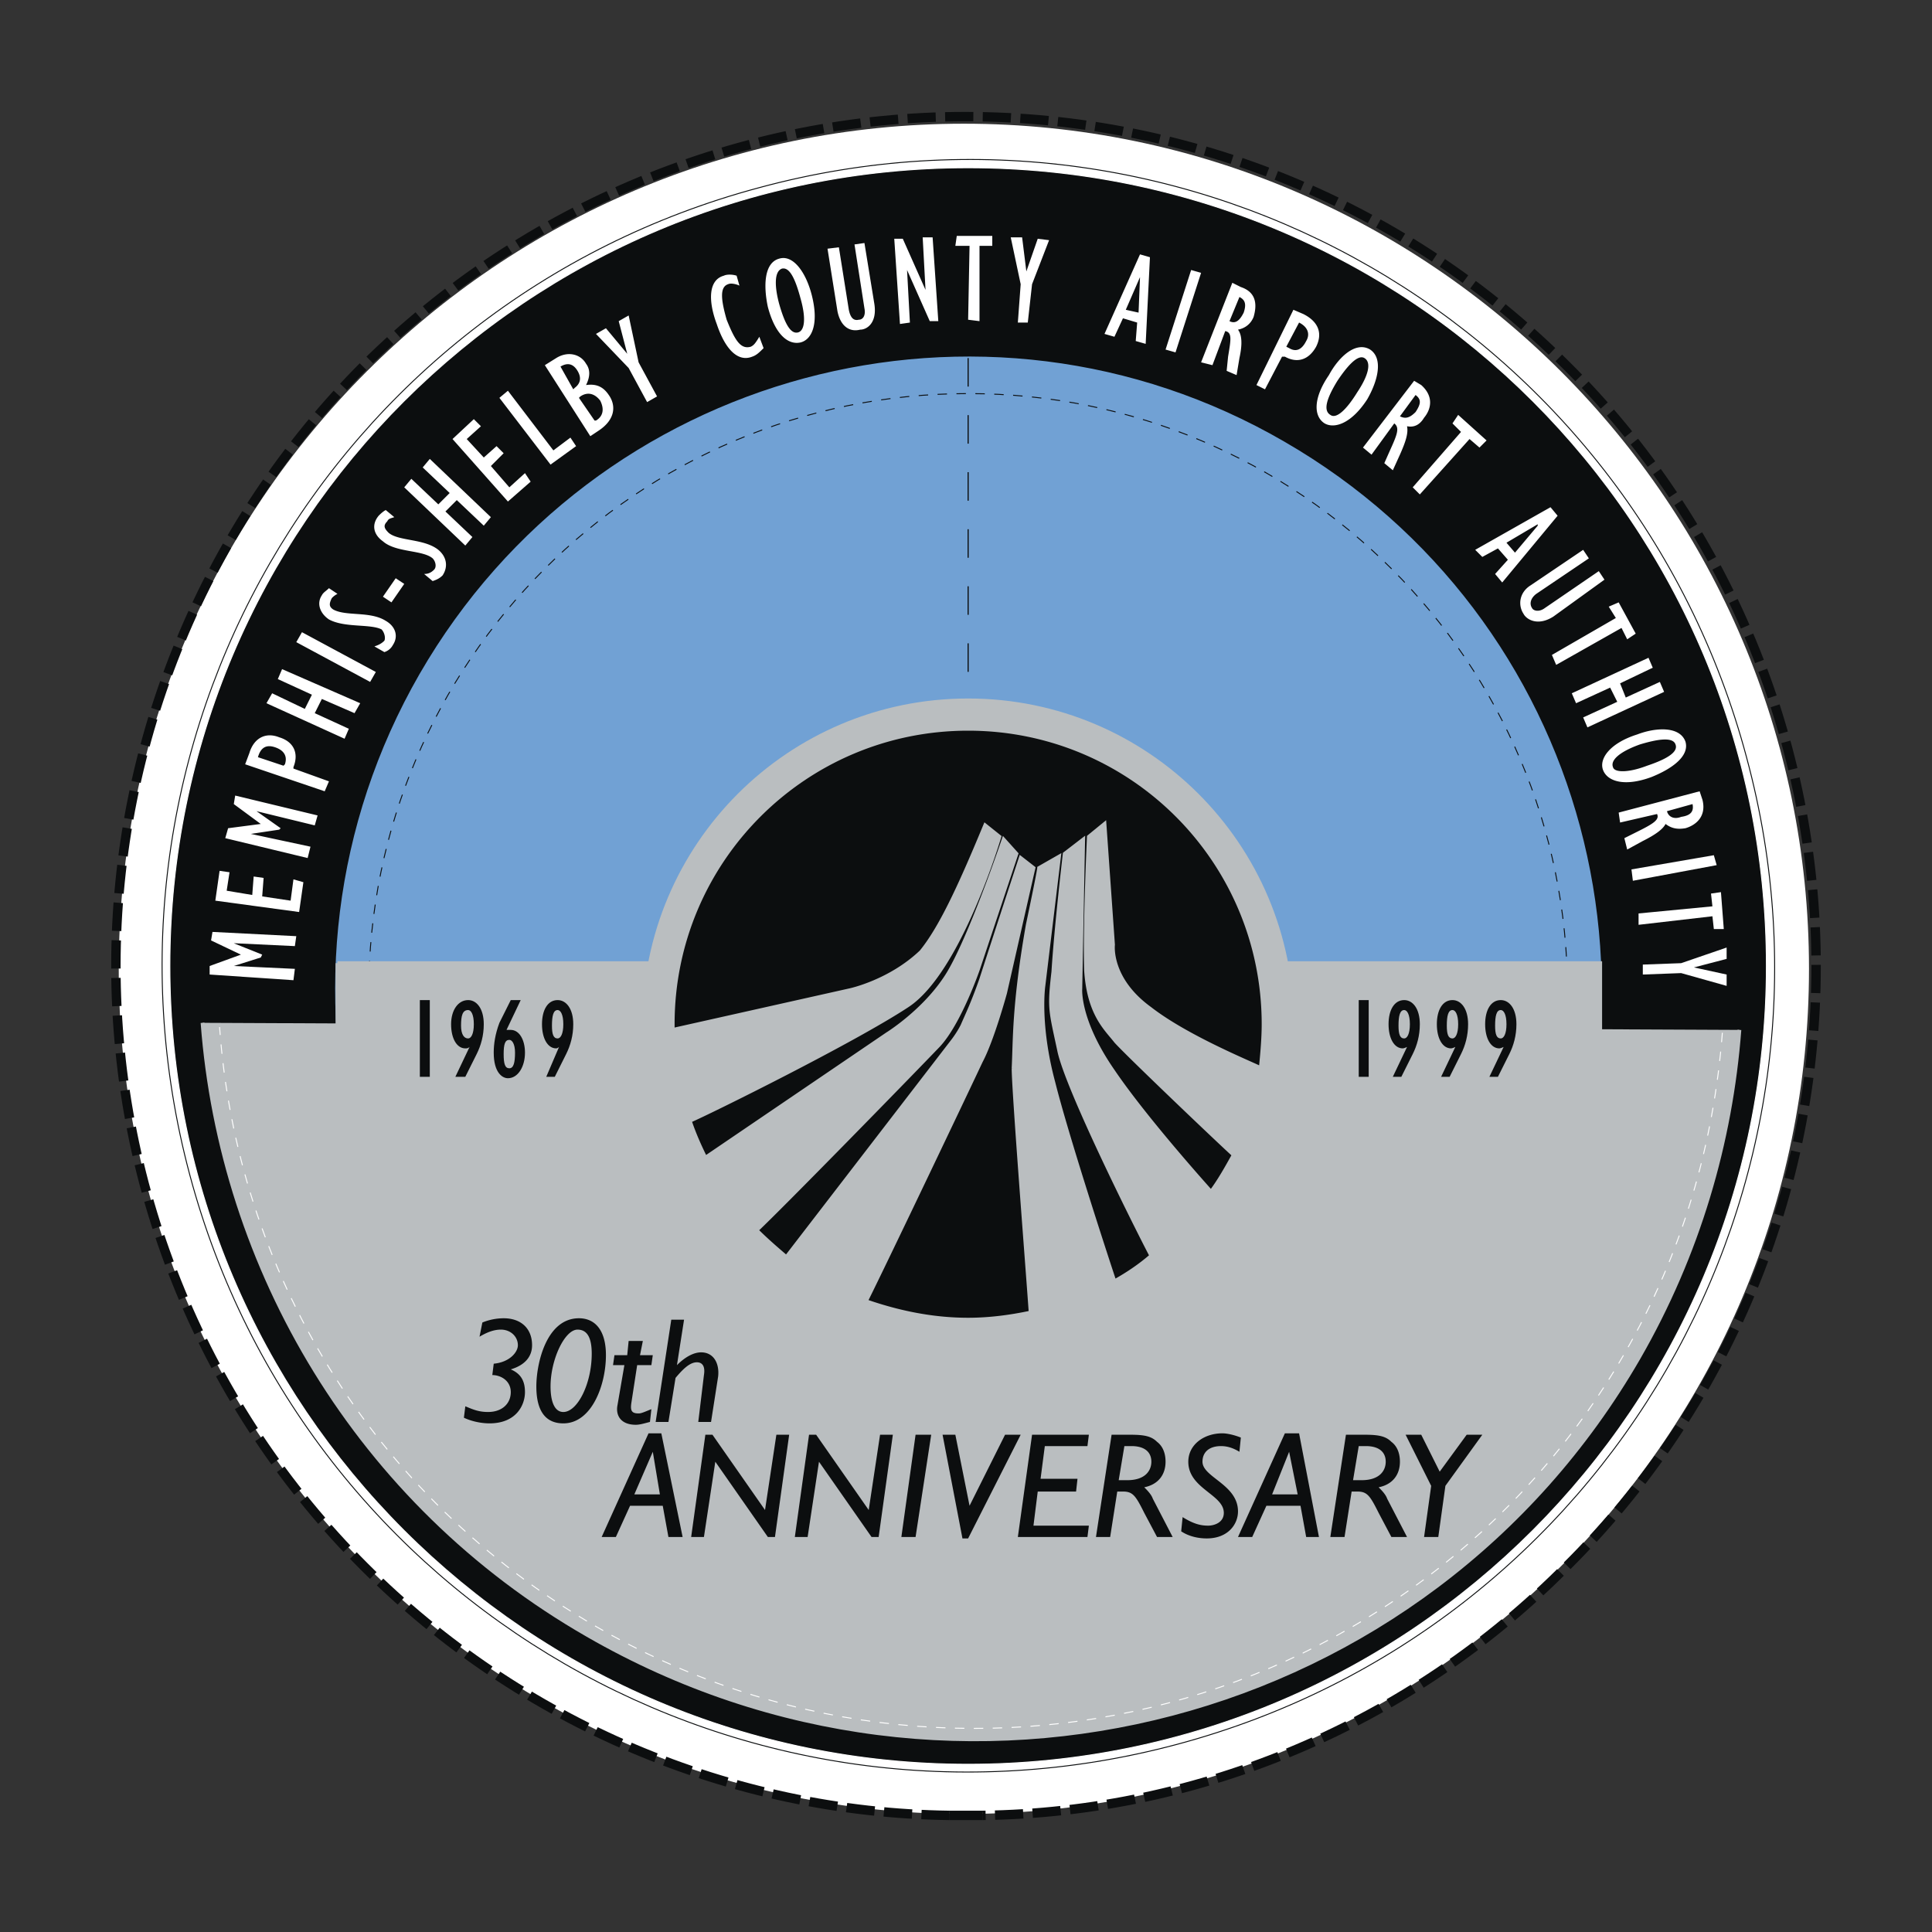 <svg xmlns="http://www.w3.org/2000/svg" width="2500" height="2500" viewBox="0 0 192.756 192.756"><rect x="0" y="0" width="192.756" height="192.756" fill="#333333" stroke="none"/><path fill-rule="evenodd" clip-rule="evenodd" fill="#fff" fill-opacity="0" d="M0 0h192.756v192.756H0V0z"/><path d="M180.484 96.662c0 46.48-37.838 84.318-84.319 84.318-46.482 0-84.319-37.838-84.319-84.318 0-46.483 37.837-84.32 84.319-84.32 46.481 0 84.319 37.837 84.319 84.32z" fill-rule="evenodd" clip-rule="evenodd" fill="#fff"/><path d="M174.25 75.546c11.619 42.938-13.889 87.013-56.828 98.491-42.939 11.479-87.011-13.889-98.49-56.828C7.453 74.271 32.82 30.198 75.759 18.719c42.938-11.62 87.012 13.888 98.491 56.827z" fill-rule="evenodd" clip-rule="evenodd" fill="#fff"/><path d="M174.25 75.546c11.619 42.938-13.889 87.013-56.828 98.491-42.939 11.479-87.011-13.889-98.49-56.828C7.453 74.271 32.82 30.198 75.759 18.719c42.938-11.62 87.012 13.888 98.491 56.827" fill="none" stroke="#0c0e0f" stroke-width=".094" stroke-miterlimit="2.613"/><path d="M96.59 16.735c44.074 0 79.644 35.57 79.644 79.643 0 43.931-35.57 79.644-79.644 79.644-43.931 0-79.643-35.713-79.643-79.644.001-44.073 35.712-79.643 79.643-79.643z" fill-rule="evenodd" clip-rule="evenodd" fill="#0c0e0f"/><path d="M96.59 16.735c44.074 0 79.644 35.57 79.644 79.643 0 43.931-35.57 79.644-79.644 79.644-43.931 0-79.643-35.713-79.643-79.644.001-44.073 35.712-79.643 79.643-79.643" fill="none" stroke="#fff" stroke-width=".094" stroke-miterlimit="2.613"/><path d="M151.15 130.248c-17.43 30.184-55.978 40.387-86.02 23.098-30.185-17.43-40.389-55.977-23.1-86.019 17.431-30.185 55.977-40.53 86.02-23.099 30.186 17.43 40.53 55.975 23.1 86.02z" fill-rule="evenodd" clip-rule="evenodd" fill="#71a1d4"/><path d="M151.15 130.248c-17.43 30.184-55.978 40.387-86.02 23.098-30.185-17.43-40.389-55.977-23.1-86.019 17.431-30.185 55.977-40.53 86.02-23.099 30.186 17.43 40.53 55.975 23.1 86.02" fill="none" stroke="#71a1d4" stroke-width=".378" stroke-miterlimit="2.613"/><path fill-rule="evenodd" clip-rule="evenodd" fill="#fff" d="M21.058 93.827l.141-.85 8.361.425-.142.992-5.952-.284h-.141l2.834 1.134-.142.283-2.692.851 6.093.284-.141 1.133-8.361-.566v-.851l3.117-1.134-2.975-1.417zM21.483 89.859l.425-2.976.992.142-.284 1.842 2.551.425.142-1.842.992.141-.142 1.843 2.835.425.283-2.125.992.283-.426 2.976-8.36-1.134zM23.325 80.223l.141-.85 8.22 1.983-.283.993-5.811-1.418 2.409 1.701-.141.141-2.835.426 5.952 1.275-.283 1.133-8.219-1.983.283-.992 3.259-.425-2.692-1.984zM28.285 76.396l-2.551-.851c.283-.992.85-1.275 1.701-.992.85.283 1.275.85.992 1.7l-.142.143zm4.11 2.551l.425-.992-3.543-1.275v-.143c.566-1.417 0-2.55-1.417-2.976-1.417-.567-2.551.142-2.976 1.559l-.425 1.133 7.936 2.694zM26.584 70.161l.567-.992 3.26 1.559.708-1.417-3.401-1.559.425-.992 7.795 3.401-.567.992-3.26-1.417-.708 1.417 3.401 1.558-.426.993-7.794-3.543zM29.56 64.067l.567-.992 7.369 3.968-.567.992-7.369-3.968zM37.355 64.492c.425-.141.708-.283.992-.566.141-.284 0-.851-.284-1.134-1.134-.566-3.685-.141-5.243-.991-.851-.567-1.276-1.56-.709-2.409.142-.284.425-.426.709-.709l.85.567a1.947 1.947 0 0 0-.566.425c-.283.567-.283.851.142 1.134 1.276.708 3.685.142 5.243 1.133.992.567 1.276 1.559.709 2.41a1.454 1.454 0 0 1-.85.708l-.993-.568zM38.205 59.532l.85.567 1.276-1.843-.851-.566-1.275 1.842zM42.314 57.265c.425 0 .708-.142.992-.425.284-.284.142-.85-.142-1.133-.992-.851-3.685-.567-4.96-1.701-.992-.708-1.133-1.701-.425-2.551.142-.142.425-.425.708-.567l.851.709c-.425.141-.566.141-.708.425-.425.425-.283.708.142 1.134.992.851 3.542.567 4.959 1.701.851.708.992 1.7.425 2.551-.283.283-.567.426-.992.567l-.85-.71zM40.331 48.621l.708-.85 2.692 2.55 1.134-1.133-2.692-2.551.708-.851 6.094 5.811-.708.85-2.693-2.551-1.134 1.134 2.692 2.551-.708.85-6.093-5.81zM45.149 43.802l2.125-1.984.709.709-1.417 1.275 1.701 1.843 1.275-1.134.708.708-1.275 1.276 1.842 2.126 1.559-1.417.567.85-2.268 1.984-5.526-6.236zM49.826 39.693l.849-.709 4.535 5.952 1.701-1.275.567.85-2.551 1.842-5.101-6.66zM59.32 41.96l-1.559-2.268.142-.142c.85-.567 1.559-.142 1.984.425.425.851.284 1.559-.425 1.984h-.142v.001zm-.425 1.559l.851-.567c1.7-1.134 1.7-2.551.991-3.543-.566-.85-1.275-1.134-2.267-.992.425-.851.425-1.559 0-2.126-.567-.992-1.843-1.275-2.977-.566l-1.134.708 4.536 7.086zm-1.7-4.677l-1.275-2.268c.708-.425 1.275-.283 1.7.426.425.708.283 1.275-.284 1.7l-.141.142zM62.721 36.717l-3.26-3.402.993-.566L62.58 35.3l-.851-3.259.992-.567.992 4.676 1.842 3.401-.992.567-1.842-3.401zM76.184 34.733c-.425.425-.708.708-1.133.85-1.417.567-2.693-.708-3.543-3.259-.851-2.268-.851-4.393.709-4.818.283-.142.85-.142 1.275 0l.283.992c-.283-.142-.851-.284-1.134-.142-.85.283-.709 1.559-.142 3.543.85 2.125 1.417 2.976 2.409 2.692.283-.143.425-.284.85-.992l.426 1.134zM77.743 30.339c-.425-1.559-.567-3.259.284-3.542.708-.142 1.275.85 1.842 2.976.567 1.983.425 3.259-.284 3.401-.709.141-1.275-.85-1.842-2.835zm-1.134.285c.709 2.691 1.984 3.825 3.26 3.542 1.133-.283 1.842-1.842 1.133-4.676-.566-2.267-1.842-4.11-3.259-3.685-1.559.425-1.559 2.834-1.134 4.819zM83.695 24.671l.992 6.235c.141.708.425 1.134.992.992.424 0 .708-.425.566-1.134l-.992-6.377.992-.142.992 6.093c.283 1.843-.709 2.551-1.417 2.551-1.133.284-1.984-.425-2.267-1.842l-.992-6.235 1.134-.141zM89.221 23.821h.851l2.267 5.101-.283-5.243h.991l.568 8.362h-.851l-2.267-5.103.284 5.244-.992.142-.568-8.503zM96.732 24.53h-1.417l.142-.992H99v.992h-1.275v7.511l-1.135-.142.142-7.369zM101.834 28.356l-.992-4.677h1.135l.423 3.402 1.135-3.26 1.133.141-1.699 4.394-.426 3.826h-.992l.283-3.826zM112.32 30.907l1.418-3.26-.143 3.543-1.275-.283zm-2.125 2.408l.992.284.85-1.843 1.418.426-.143 1.842.992.284.426-8.645-.992-.284-3.543 7.936zM118.84 26.938l.992.284-2.551 7.936-.992-.283 2.551-7.937zM122.949 28.214l.85.425c1.701.567 1.559 1.984 1.275 2.976-.283.709-.85 1.134-1.559 1.275.426.567.426 1.559.143 2.835l-.283 1.7-.992-.425.143-1.417c.281-1.7.424-2.409-.285-2.551l-1.275 3.401-1.133-.284 3.116-7.935zm-.283 3.827c.566.283.992 0 1.418-.851.283-.851.141-1.275-.426-1.559l-.992 2.41zM129.043 30.907l.992.425c1.416.709 1.984 1.843 1.275 3.26-.709 1.275-1.842 1.7-3.117.992h-.283l-1.701 3.259-.852-.425 3.686-7.511zm-.426 3.826c.709.425 1.275.142 1.701-.709.426-.709.143-1.417-.709-1.842l-1.275 2.409.283.142zM133.436 37.992c.85-1.275 1.984-2.692 2.693-2.267.709.425.426 1.7-.709 3.401-1.135 1.842-2.125 2.692-2.691 2.267-.709-.425-.426-1.559.707-3.401zm-.85-.567c-1.559 2.268-1.559 4.109-.426 4.818.992.567 2.693 0 4.252-2.409 1.135-1.983 1.559-4.109.283-4.96-1.418-.85-3.117.709-4.109 2.551zM141.088 37.992l.709.425c1.275 1.134.992 2.409.283 3.259-.424.708-.992.992-1.699.85.141.709-.143 1.559-.709 2.834l-.709 1.559-.85-.708.566-1.275c.709-1.559.992-2.268.426-2.692l-2.268 3.118-.852-.708 5.103-6.662zm-1.416 3.543c.566.284.992.142 1.559-.425.566-.851.566-1.275 0-1.701l-1.559 2.126zM145.766 43.093l-.852-.849.568-.851 2.834 2.551-.709.709-.992-.851-4.959 5.527-.709-.708 4.819-5.528zM150.301 54.147l3.117-1.842v.142l-2.268 2.692-.849-.992zm-3.119.709l.709.708 1.559-.85.992 1.134-1.275 1.417.709.85 5.527-6.661-.709-.85-7.512 4.252zM158.52 55.707l-5.244 3.542c-.566.425-.707.992-.424 1.417.141.284.707.425 1.275 0l5.385-3.684.566.851-5.102 3.684c-1.559.992-2.693.284-2.977-.283-.566-.85-.424-2.125.709-2.833l5.244-3.543.568.849zM161.213 61.658l-.709-1.133.992-.426 1.699 3.118-.849.567-.567-1.134-6.519 3.684-.426-.992 6.379-3.684zM164.471 65.626l.425.992-3.259 1.559.566 1.417 3.402-1.559.424.992-7.652 3.543-.424-.992 3.401-1.559-.709-1.417-3.401 1.559-.426-.992 7.653-3.543zM163.621 74.271c1.418-.426 3.26-.851 3.543 0 .283.708-.709 1.417-2.834 2.125-1.842.708-3.26.708-3.402.141-.283-.707.709-1.558 2.693-2.266zm-.283-.992c-2.693.85-3.826 2.409-3.402 3.543.426 1.133 2.127 1.7 4.818.708 2.127-.85 3.826-2.125 3.402-3.542-.566-1.56-2.976-1.418-4.818-.709zM169.572 78.947l.283.85c.426 1.701-.707 2.551-1.699 2.834-.852.142-1.418 0-1.984-.425-.283.567-1.133 1.134-2.268 1.7l-1.559.851-.283-1.134 1.418-.709c1.416-.708 2.125-1.133 1.842-1.7l-3.686.85-.141-.992 8.077-2.125zm-3.258 1.984c.141.567.707.85 1.416.567.992-.142 1.275-.567 1.135-1.275l-2.551.708zM170.99 85.325l.283.991-8.361 1.559-.141-1.134 8.219-1.416zM170.848 90.426l-.141-1.275.992-.143.283 3.685h-.992l-.142-1.276-7.368.851v-1.134l7.368-.708zM167.73 96.095l4.536-1.559v1.133l-3.26.851 3.26.709v1.132l-4.536-1.275-3.826.143v-.993l3.826-.141z"/><path d="M36.929 102.471c-.142-1.133-.142-2.268-.142-3.4 0-33.019 26.784-59.803 59.803-59.803s59.804 26.784 59.804 59.803v3.4" fill="none" stroke="#0c0e0f" stroke-width=".094" stroke-miterlimit="2.613" stroke-dasharray=".943,.943,.943,.943,.943,.943"/><path fill-rule="evenodd" clip-rule="evenodd" fill="#babec0" d="M33.669 96.095h125.983v11.62H33.669v-11.62z"/><path fill="none" stroke="#babec0" stroke-width=".378" stroke-miterlimit="2.613" d="M33.669 96.095h125.983v11.62H33.669v-11.62"/><path d="M173.541 102.754c-.85 11.197-4.109 22.393-10.061 32.736-21.117 36.562-68.023 48.891-104.869 27.635-22.958-13.18-36.562-36.562-38.404-61.078l153.334.707z" fill-rule="evenodd" clip-rule="evenodd" fill="#babec0"/><path d="M173.541 102.754c-.85 11.197-4.109 22.393-10.061 32.736-21.117 36.562-68.023 48.891-104.869 27.635-22.958-13.18-36.562-36.562-38.404-61.078" fill="none" stroke="#babec0" stroke-width=".378" stroke-miterlimit="2.613"/><path d="M65.13 144.844l.708 4.252h-2.551l1.843-4.252zm.85-1.842h-1.275l-4.677 10.344h1.417l1.417-3.117h3.259l.567 3.117h1.417l-2.125-10.344zM77.318 153.346h-.709l-5.243-7.51-1.135 7.51h-1.274l1.417-10.203h.708l5.244 7.511 1.133-7.511h1.276l-1.417 10.203zM87.663 153.346h-.709l-5.244-7.51-1.133 7.51h-1.276l1.417-10.203h.709l5.244 7.511 1.133-7.511h1.276l-1.417 10.203zM91.347 153.346H89.93l1.417-10.203h1.559l-1.559 10.203zM96.59 153.488h-.566l-1.984-10.345h1.275l1.417 7.086 3.543-7.086h1.559l-5.244 10.345zM108.494 144.277h-4.252l-.424 3.26h3.684l-.141 1.274h-3.826l-.426 3.402h5.528l-.143 1.133h-6.943l1.418-10.203h5.668l-.143 1.134zM112.18 144.277h.707c1.275 0 1.984.566 1.984 1.559 0 .85-.566 1.842-2.408 1.842h-.85l.567-3.401zm-1.276-1.134l-1.559 10.203h1.416l.709-4.535h.566c.992 0 1.275.426 2.125 2.127l1.277 2.408h1.559l-1.984-3.826c-.143-.424-.566-.85-.852-1.133 1.418-.283 2.127-1.275 2.127-2.551 0-.852-.283-1.559-.85-1.984-.568-.566-1.277-.709-2.693-.709h-1.841zM123.658 144.844c-.709-.426-1.275-.566-1.842-.566-1.135 0-1.844.566-1.844 1.559 0 1.559 3.543 2.268 3.543 4.959 0 1.275-.99 2.693-3.117 2.693-.709 0-1.701-.143-2.551-.709l.143-1.418c1.133.709 1.842.852 2.549.852.568 0 1.561-.283 1.561-1.275 0-1.842-3.543-2.41-3.543-5.102 0-1.701 1.559-2.834 3.4-2.834.426 0 1.135.141 1.842.424l-.141 1.417zM128.617 144.844l.852 4.252h-2.551l1.699-4.252zm.992-1.842h-1.416l-4.678 10.344h1.418l1.416-3.117h3.402l.566 3.117h1.275l-1.983-10.344zM135.561 144.277h.711c1.275 0 1.982.566 1.982 1.559 0 .85-.566 1.842-2.408 1.842h-.852l.567-3.401zm-1.276-1.134l-1.557 10.203h1.416l.709-4.535h.566c.992 0 1.275.426 2.127 2.127l1.273 2.408h1.561l-1.984-3.826c-.143-.424-.566-.85-.85-1.133 1.416-.283 2.125-1.275 2.125-2.551 0-.852-.283-1.559-.852-1.984-.566-.566-1.273-.709-2.691-.709h-1.843zM144.207 148.244l-.709 5.102h-1.418l.709-5.102-2.551-5.101h1.559l1.842 3.685 2.693-3.685h1.559l-3.684 5.101zM49.684 157.314h92.539-92.539zM82.278 159.723h56.968-56.968zM48.125 131.947a5.695 5.695 0 0 1 2.126-.424c1.7 0 2.834.992 2.834 2.691 0 1.135-.708 1.984-2.126 2.41.992.424 1.417 1.133 1.417 2.268 0 1.275-.85 3.117-3.542 3.117-.992 0-1.984-.283-2.551-.566l.142-1.135c.708.283 1.275.566 2.268.566 1.417 0 2.267-.85 2.267-1.982 0-1.135-.992-1.701-1.842-1.701l.142-1.135c1.559-.141 2.409-1.133 2.409-1.842 0-.85-.709-1.559-1.701-1.559-.708 0-1.417.283-2.125.709l.282-1.417zM59.037 135.064c0 2.977-1.417 5.811-2.834 5.811-.85 0-1.275-.992-1.275-2.551 0-2.691 1.417-5.668 2.692-5.668.991 0 1.417.85 1.417 2.408zm1.417.143c0-2.551-1.134-3.684-2.692-3.684-3.26 0-4.251 4.533-4.251 6.801 0 2.551.991 3.686 2.692 3.686 2.834 0 4.251-3.826 4.251-6.803zM64.988 136.199h-1.417l-.567 3.684c-.142.852 0 1.135.709 1.135.283 0 .566-.143 1.275-.426l-.142 1.275c-.567.143-.992.283-1.417.283-1.417 0-1.984-.85-1.842-1.842l.708-4.109h-1.133l.142-.992h1.275l.141-1.418h1.417l-.283 1.418h1.275l-.141.992zM67.54 136.199c.85-.85 1.7-1.275 2.409-1.275 1.275 0 1.842 1.133 1.7 2.408l-.708 4.535h-1.275l.566-4.676c.142-.852-.141-1.275-.708-1.275-.708 0-1.417.709-2.125 1.559l-.709 4.393h-1.275l1.559-10.203h1.275l-.709 4.534z" fill-rule="evenodd" clip-rule="evenodd" fill="#0c0e0f"/><path d="M128.902 102.188c0 17.857-14.455 32.311-32.312 32.311-17.855 0-32.311-14.453-32.311-32.311 0-17.855 14.455-32.31 32.311-32.31 17.857-.001 32.312 14.455 32.312 32.31z" fill-rule="evenodd" clip-rule="evenodd" fill="#babec0"/><path d="M128.902 102.188c0 17.857-14.455 32.311-32.312 32.311-17.855 0-32.311-14.453-32.311-32.311 0-17.855 14.455-32.31 32.311-32.31 17.857-.001 32.312 14.455 32.312 32.31" fill="none" stroke="#babec0" stroke-width=".378" stroke-miterlimit="2.613"/><path d="M101.125 106.582c.143-2.693 0-6.236 1.418-14.314 1.133-5.385 1.133-5.668 1.133-5.668l1.984-1.134-1.559 12.896s-.566 3.826.992 9.637c1.275 5.102 5.102 16.865 6.094 19.84 1.275-.709 2.551-1.559 3.684-2.551-1.559-2.977-8.502-16.863-9.211-20.549-.85-3.967-.992-4.109-.566-7.793.283-4.536 1.133-11.763 1.133-11.763l1.842-1.417-.283 14.879s-.283 3.117 3.26 8.221c2.977 4.393 8.504 10.627 9.779 12.045.85-1.133 1.559-2.408 2.268-3.684-1.561-1.418-10.629-10.062-11.764-11.338-.992-1.275-2.691-2.693-2.975-7.086-.143-4.393.283-13.321.283-13.321l1.559-1.275.85 12.046s-.426 3.4 3.686 6.376c3.826 2.977 10.627 5.668 11.053 5.953.143-1.418.283-2.977.283-4.395 0-16.296-13.18-29.476-29.476-29.476-16.297 0-29.476 13.18-29.476 29.476v.566l17.714-3.967s3.968-.85 7.086-3.827c1.842-2.267 3.684-6.094 6.377-12.612l1.418 1.133s-3.968 13.463-9.212 16.864c-5.385 3.543-19.698 10.629-21.682 11.479.425 1.275.992 2.551 1.559 3.686l18.14-12.33s3.685-2.268 5.952-5.811c2.267-3.542 5.667-13.604 5.667-13.604l1.275 1.417-3.824 11.48s-1.843 5.385-3.969 7.652c-3.401 3.543-15.588 16.014-18.14 18.422.992.992 1.984 1.842 2.976 2.693l16.581-21.541s.566-.709.992-1.559c.425-.992.992-2.127 1.841-4.535a4247.033 4247.033 0 0 1 3.969-12.188l1.275.992-2.834 12.471s-1.275 4.678-2.41 6.803c-.992 2.125-9.494 19.98-11.478 23.949 3.26 1.133 6.66 1.842 10.203 1.842 2.126 0 4.251-.283 6.236-.709-.285-4.107-1.703-22.103-1.703-24.371z" fill-rule="evenodd" clip-rule="evenodd" fill="#0c0e0f"/><path d="M101.125 106.582c.143-2.693 0-6.236 1.418-14.314 1.133-5.385 1.133-5.668 1.133-5.668l1.984-1.134-1.559 12.896s-.566 3.826.992 9.637c1.275 5.102 5.102 16.865 6.094 19.84 1.275-.709 2.551-1.559 3.684-2.551-1.559-2.977-8.502-16.863-9.211-20.549-.85-3.967-.992-4.109-.566-7.793.283-4.536 1.133-11.763 1.133-11.763l1.842-1.417-.283 14.879s-.283 3.117 3.26 8.221c2.977 4.393 8.504 10.627 9.779 12.045.85-1.133 1.559-2.408 2.268-3.684-1.561-1.418-10.629-10.062-11.764-11.338-.992-1.275-2.691-2.693-2.975-7.086-.143-4.393.283-13.321.283-13.321l1.559-1.275.85 12.046s-.426 3.4 3.686 6.376c3.826 2.977 10.627 5.668 11.053 5.953.143-1.418.283-2.977.283-4.395 0-16.296-13.18-29.476-29.476-29.476-16.297 0-29.476 13.18-29.476 29.476v.566l17.714-3.967s3.968-.85 7.086-3.827c1.842-2.267 3.684-6.094 6.377-12.612l1.418 1.133s-3.968 13.463-9.212 16.864c-5.385 3.543-19.698 10.629-21.682 11.479.425 1.275.992 2.551 1.559 3.686l18.14-12.33s3.685-2.268 5.952-5.811c2.267-3.542 5.667-13.604 5.667-13.604l1.275 1.417-3.824 11.48s-1.843 5.385-3.969 7.652c-3.401 3.543-15.588 16.014-18.14 18.422.992.992 1.984 1.842 2.976 2.693l16.581-21.541s.566-.709.992-1.559c.425-.992.992-2.127 1.841-4.535a4247.033 4247.033 0 0 1 3.969-12.188l1.275.992-2.834 12.471s-1.275 4.678-2.41 6.803c-.992 2.125-9.494 19.98-11.478 23.949 3.26 1.133 6.66 1.842 10.203 1.842 2.126 0 4.251-.283 6.236-.709-.285-4.107-1.703-22.103-1.703-24.371" fill="none" stroke="#babec0" stroke-width=".378" stroke-miterlimit="2.613"/><path fill-rule="evenodd" clip-rule="evenodd" fill="#0c0e0f" d="M41.889 99.779h.992v7.653h-.992v-7.653zM45.432 107.432h.992l1.133-2.268c.425-.85.709-1.842.709-2.977 0-1.559-.709-2.408-1.559-2.408-.992 0-1.701.992-1.701 2.408 0 1.418.567 2.41 1.417 2.41.142 0 .283 0 .425-.143l-1.416 2.978zm1.842-5.244c0 .992-.283 1.418-.567 1.418-.425 0-.708-.426-.708-1.275 0-.992.142-1.559.708-1.559.284-.001.567.423.567 1.416zM50.25 105.164c0-.992.142-1.416.567-1.416.284 0 .567.424.567 1.273 0 .992-.142 1.561-.567 1.561s-.567-.426-.567-1.418zm1.701-5.385h-.992l-1.133 2.268c-.426 1.133-.567 2.125-.567 2.975 0 1.984.851 2.553 1.417 2.553.992 0 1.701-1.135 1.701-2.553 0-1.273-.566-2.268-1.417-2.268h-.425l1.416-2.975zM56.202 102.188c0 .992-.283 1.418-.567 1.418-.425 0-.566-.426-.566-1.275 0-.992.142-1.559.566-1.559.284-.001.567.423.567 1.416zm-1.701 5.244h.851l1.133-2.268c.425-.85.709-1.842.709-2.977 0-1.559-.709-2.408-1.56-2.408-.992 0-1.559.992-1.559 2.408 0 1.418.567 2.41 1.417 2.41 0 0 .142 0 .283-.143l-1.274 2.978zM135.561 99.779h.994v7.653h-.994v-7.653zM140.664 102.188c0 .992-.283 1.418-.566 1.418-.426 0-.568-.426-.568-1.275 0-.992.143-1.559.568-1.559.283-.001.566.423.566 1.416zm-1.701 5.244h.85l1.135-2.268c.426-.85.709-1.842.709-2.977 0-1.559-.709-2.408-1.559-2.408-.992 0-1.561.992-1.561 2.408 0 1.418.568 2.41 1.418 2.41 0 0 .143 0 .426-.143l-1.418 2.978zM145.482 102.188c0 .992-.283 1.418-.568 1.418-.424 0-.566-.426-.566-1.275 0-.992.143-1.559.566-1.559.285-.001.568.423.568 1.416zm-1.701 5.244h.85l1.135-2.268c.426-.85.707-1.842.707-2.977 0-1.559-.707-2.408-1.559-2.408-.992 0-1.559.992-1.559 2.408 0 1.418.566 2.41 1.418 2.41 0 0 .141 0 .426-.143l-1.418 2.978zM150.301 102.188c0 .992-.283 1.418-.568 1.418-.424 0-.566-.426-.566-1.275 0-.992.143-1.559.566-1.559.285-.001.568.423.568 1.416zm-1.701 5.244h.85l1.135-2.268c.424-.85.709-1.842.709-2.977 0-1.559-.709-2.408-1.561-2.408-.992 0-1.559.992-1.559 2.408 0 1.418.566 2.41 1.418 2.41 0 0 .141 0 .426-.143l-1.418 2.978z"/><path d="M171.84 103.039c-.85 11.053-3.967 21.965-9.777 32.025-20.689 35.854-66.605 48.041-102.601 27.209-22.532-13.037-35.853-35.711-37.554-59.803" fill="none" stroke="#fff" stroke-width=".094" stroke-miterlimit="2.613" stroke-dasharray=".943,.943,.943,.943,.943,.943"/><path fill-rule="evenodd" clip-rule="evenodd" fill="#0c0e0f" d="M96.59 35.725v34.152-34.152z"/><path fill="none" stroke="#0c0e0f" stroke-width=".114" stroke-miterlimit="2.613" stroke-dasharray="2.846,2.846,2.846,2.846,2.846,2.846" d="M96.59 35.725v34.152"/><path fill-rule="evenodd" clip-rule="evenodd" fill="#0c0e0f" d="M96.59 159.439v12.331-12.331z"/><path d="M94.748 181.123c-21.824-.285-42.797-9.213-58.386-24.801-15.872-15.871-24.8-37.412-24.8-59.944 0-22.391 8.928-44.073 24.8-59.944 16.014-15.872 37.554-24.8 59.945-24.8 22.533 0 44.074 8.928 59.945 24.8 16.014 15.872 24.941 37.554 24.941 59.944 0 22.532-8.928 44.073-24.941 59.944-15.447 15.588-36.42 24.516-58.244 24.801" fill="none" stroke="#0c0e0f" stroke-width=".938" stroke-miterlimit="2.613" stroke-dasharray="2.815,.938"/><path fill="none" stroke="#0c0e0f" stroke-width=".938" stroke-miterlimit="2.613" d="M98.008 181.123h-3.26"/></svg>
